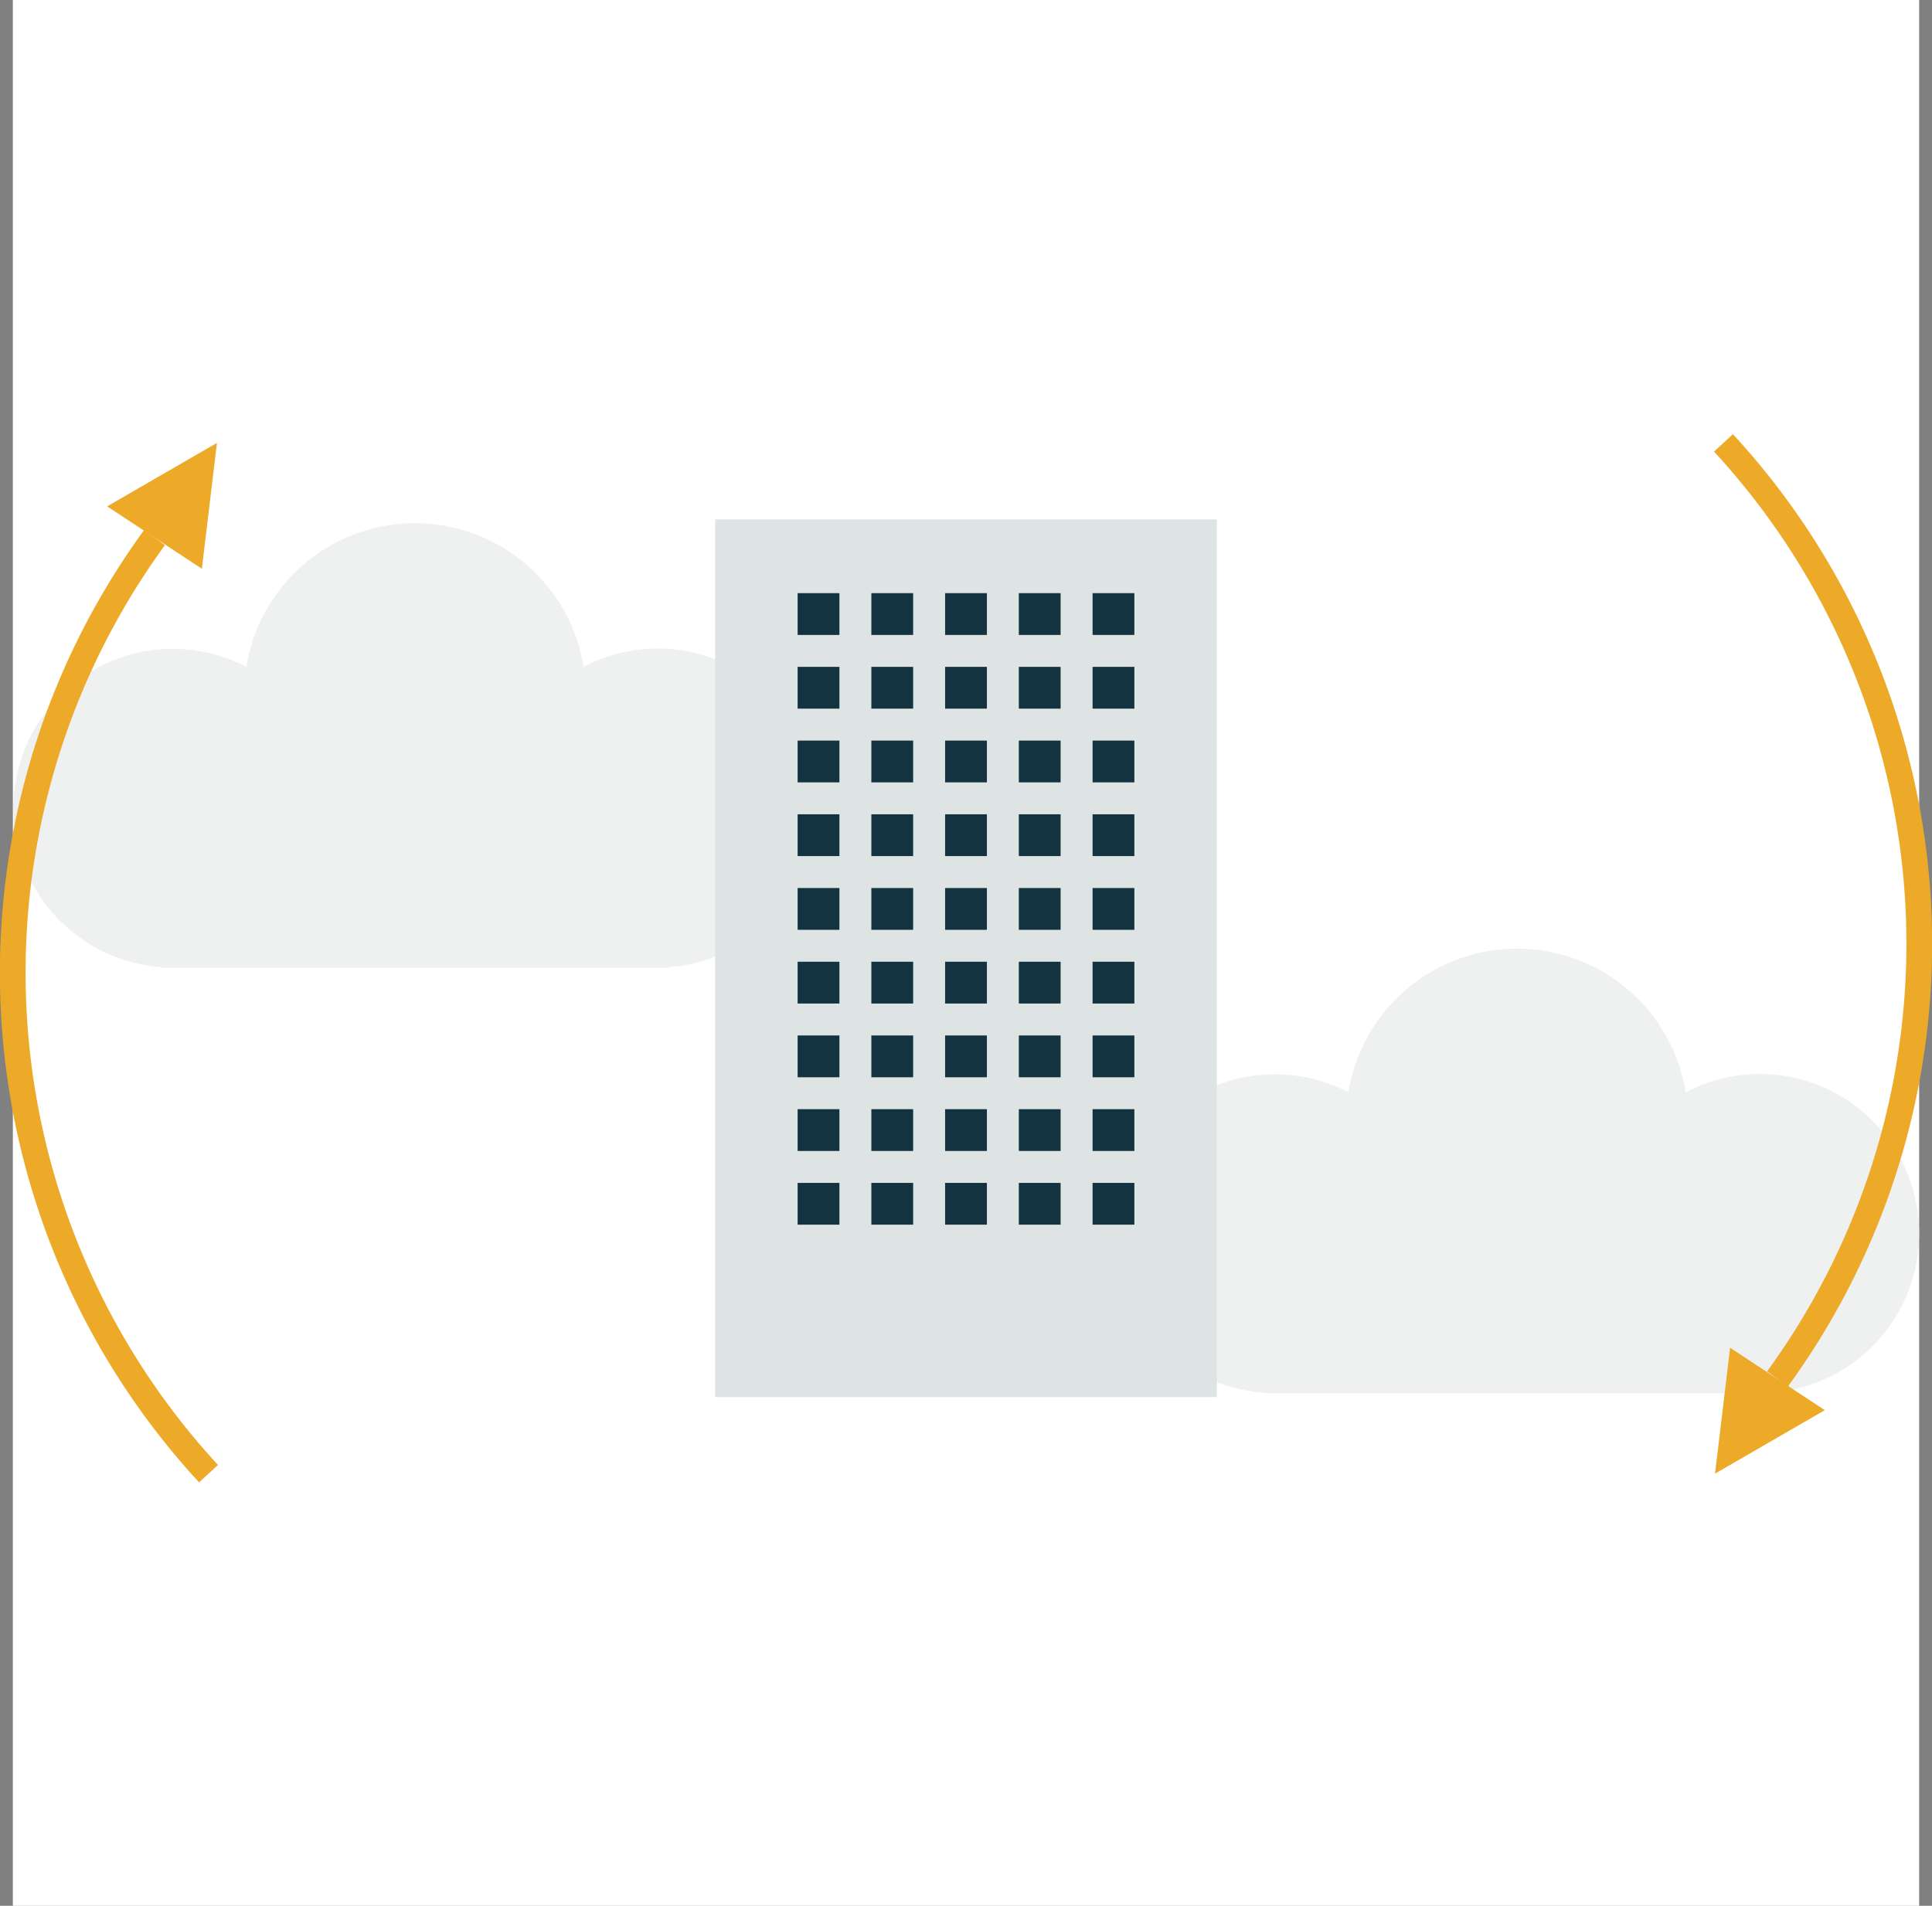 <svg xmlns="http://www.w3.org/2000/svg" width="75.156" height="74.156"><rect width="100%" height="100%" fill="#808080" stroke="none"/><path fill="#fff" d="M.5 0h74.156v74.156H.5z"/><path d="M31.784 31.448a6.2 6.2 0 0 0-9.084-5.5 6.642 6.642 0 0 0-13.116 0 6.2 6.2 0 1 0-3.321 11.683v.023H26.02v-.023a6.2 6.2 0 0 0 5.764-6.183Zm42.871 16.554a6.2 6.2 0 0 0-9.084-5.5 6.642 6.642 0 0 0-13.116 0 6.2 6.2 0 1 0-3.32 11.683v.023h19.757v-.023a6.2 6.2 0 0 0 5.763-6.183Z" fill="#eff0f0"/><path fill="#dee4e4" d="M27.821 20.212h19.514v34.15H27.821z"/><path d="M31.028 23.08h1.626v1.626h-1.626zm2.868 0h1.626v1.626h-1.626zm2.869 0h1.626v1.626h-1.626zm2.868 0h1.626v1.626h-1.626zm2.869 0h1.626v1.626h-1.626zm-11.474 2.868h1.626v1.626h-1.626zm2.868 0h1.626v1.626h-1.626zm2.869 0h1.626v1.626h-1.626zm2.868 0h1.626v1.626h-1.626zm2.869 0h1.626v1.626h-1.626zm-11.474 2.869h1.626v1.626h-1.626zm2.868 0h1.626v1.626h-1.626zm2.869 0h1.626v1.626h-1.626zm2.868 0h1.626v1.626h-1.626zm2.869 0h1.626v1.626h-1.626zm-11.474 2.868h1.626v1.626h-1.626zm2.868 0h1.626v1.626h-1.626zm2.869 0h1.626v1.626h-1.626zm2.868 0h1.626v1.626h-1.626zm2.869 0h1.626v1.626h-1.626zm-11.474 2.869h1.626v1.626h-1.626zm2.868 0h1.626v1.626h-1.626zm2.869 0h1.626v1.626h-1.626zm2.868 0h1.626v1.626h-1.626zm2.869 0h1.626v1.626h-1.626zm-11.474 2.868h1.626v1.626h-1.626zm2.868 0h1.626v1.626h-1.626zm2.869 0h1.626v1.626h-1.626zm2.868 0h1.626v1.626h-1.626zm2.869 0h1.626v1.626h-1.626zm-11.474 2.869h1.626v1.626h-1.626zm2.868 0h1.626v1.626h-1.626zm2.869 0h1.626v1.626h-1.626zm2.868 0h1.626v1.626h-1.626zm2.869 0h1.626v1.626h-1.626zm-11.474 2.868h1.626v1.626h-1.626zm2.868 0h1.626v1.626h-1.626zm2.869 0h1.626v1.626h-1.626zm2.868 0h1.626v1.626h-1.626zm2.869 0h1.626v1.626h-1.626zm-11.474 2.868h1.626v1.626h-1.626zm2.868 0h1.626v1.626h-1.626zm2.869 0h1.626v1.626h-1.626zm2.868 0h1.626v1.626h-1.626zm2.869 0h1.626v1.626h-1.626z" fill="#143340"/><path d="M69.144 53.657a28.747 28.747 0 0 0-2.1-36.424" fill="none" stroke="#ecaa28" stroke-miterlimit="10"/><path d="m66.716 57.34 4.27-2.47-3.684-2.428Z" fill="#ecaa28"/><path d="M6.012 20.917a28.747 28.747 0 0 0 2.1 36.424" fill="none" stroke="#ecaa28" stroke-miterlimit="10"/><path d="m8.439 17.233-4.27 2.47 3.684 2.428Z" fill="#ecaa28"/></svg>